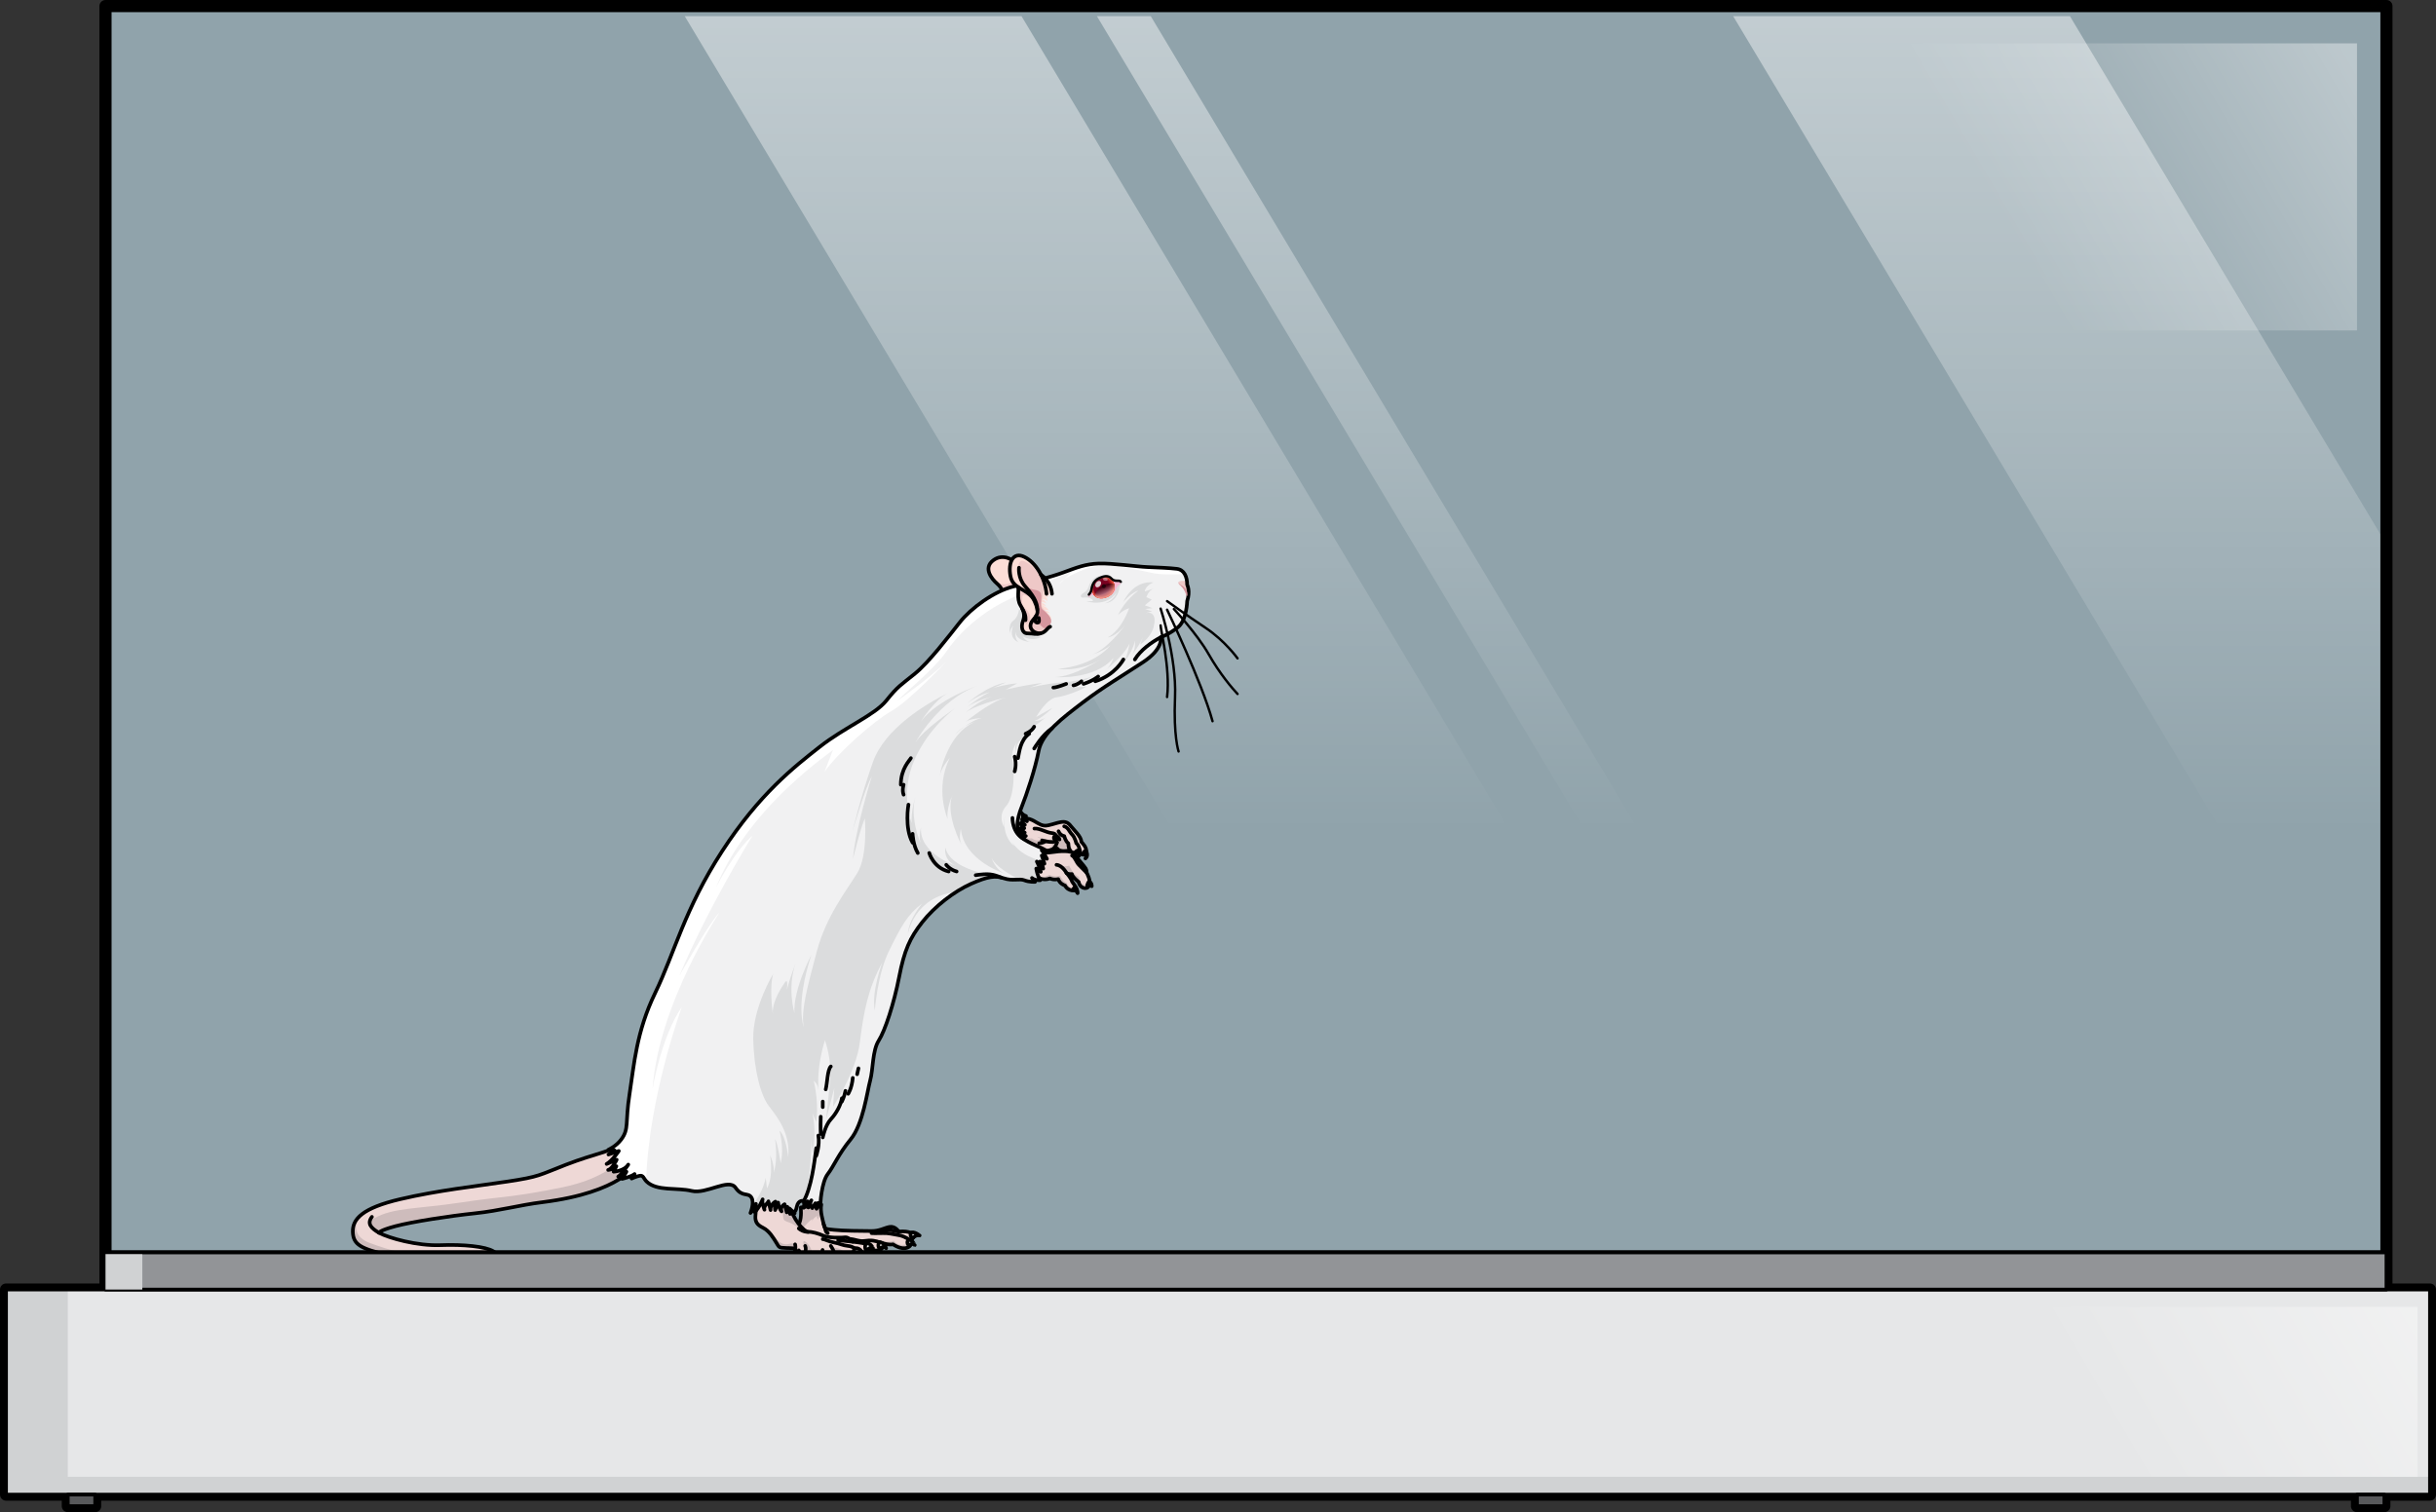 <?xml version="1.0" encoding="utf-8"?>
<!-- Generator: Adobe Illustrator 16.0.0, SVG Export Plug-In . SVG Version: 6.00 Build 0)  -->
<!DOCTYPE svg PUBLIC "-//W3C//DTD SVG 1.1//EN" "http://www.w3.org/Graphics/SVG/1.1/DTD/svg11.dtd">
<svg version="1.1" id="Layer_1" xmlns="http://www.w3.org/2000/svg" xmlns:xlink="http://www.w3.org/1999/xlink" x="0px" y="0px"
	 width="502.5px" height="311.985px" viewBox="0 0 502.5 311.985" enable-background="new 0 0 502.5 311.985" xml:space="preserve">
<rect x="0" y="0" width="502.5" height="311.985" fill="#333333" stroke="none"/>
<g>
	<rect x="21.764" y="1.25" opacity="0.6" fill="#CEEEFB" width="470.512" height="257.116"/>
	<linearGradient id="SVGID_1_" gradientUnits="userSpaceOnUse" x1="316.761" y1="256.129" x2="316.761" y2="-201.212">
		<stop  offset="0.184" style="stop-color:#FFFFFF;stop-opacity:0"/>
		<stop  offset="1" style="stop-color:#FFFFFF"/>
	</linearGradient>
	<path fill="url(#SVGID_1_)" d="M226.27,3.334l152.848,255.094h11.109L237.378,3.334H226.27z M426.986,3.334h-69.47l134.759,224.904
		V112.299L426.986,3.334z M141.247,3.334l152.848,255.094h69.468L210.716,3.334H141.247z"/>
	
		<polygon fill="none" stroke="#000000" stroke-width="2.5" stroke-linecap="round" stroke-linejoin="round" stroke-miterlimit="10" points="
		492.275,266.059 492.275,258.366 492.275,1.25 21.764,1.25 21.764,258.366 21.764,266.059 13.989,266.059 1.25,266.059 
		1.25,304.692 1.25,308.366 13.989,308.366 13.989,310.735 19.632,310.735 19.632,308.366 486.204,308.366 486.204,310.735 
		491.847,310.735 491.847,308.366 501.25,308.366 501.25,304.692 501.25,266.059 	"/>
	<rect x="1.25" y="266.059" fill="#E6E7E8" width="500" height="42.307"/>
	<polygon fill="#D0D2D3" points="13.989,304.692 13.989,266.059 1.25,266.059 1.25,304.692 1.25,308.366 13.989,308.366 
		501.25,308.366 501.25,304.692 	"/>
	<g>
		<g>
			<g>
				<path fill="#EED8D6" d="M210.693,168.674c0,0,1.441,0.069,2.523,0.662c1.081,0.593,1.768,1.223,3.014,0.942
					c1.244-0.279,1.638-0.487,2.588-0.663c0.95-0.174,1.54,0.104,2.064,0.803c0.524,0.699,2.26,2.269,2.161,3.246
					c0,0,1.345,1.327,0.983,2.164c-0.361,0.838-0.949,0.488-1.409,0.069c0,0-1.243,0.56-1.933-0.487c0,0-1.867,0.627-2.588-0.35
					c0,0-0.359,0.14-0.785,0.069c0,0-1.476,0.803-2.916,0.177c-1.442-0.629-4.455-2.445-4.455-2.445L210.693,168.674z"/>
				<path fill="#CEBCBC" d="M220.816,173.838c-0.721-0.313-0.982-1.64-0.982-1.64c-0.393,0.14-1.08-0.071-1.08-0.071
					c-0.066,0.944-0.82,0.699-0.82,0.699c-0.654,1.047-3.965-0.209-3.965-0.209c0.035,0.141,0.984,0.524,0.984,0.524
					c-1.245,0.627-2.064-0.175-2.064-0.175c-0.902,0.113-2.109-0.371-2.836-0.719l-0.091,0.498c0.08,0.098,0.165,0.19,0.253,0.277
					c0.416,0.248,1.252,0.74,2.123,1.224c1.253,0.353,2.459,0.231,2.877,0.046c0.787-0.351,2.26-0.803,1.803,0.175
					c-0.192,0.407-0.703,0.775-1.23,1.069c0.866-0.052,1.525-0.407,1.525-0.407c0.426,0.07,0.785-0.069,0.785-0.069
					c0.721,0.977,2.588,0.35,2.588,0.35c0.311,0.473,0.736,0.616,1.107,0.635C220.872,175.253,220.816,173.838,220.816,173.838z"/>
			</g>
			<path fill="#CEBCBC" d="M223.895,176.07c-0.945-0.677-1.473-2.301-1.473-2.301c-0.031-0.454-0.753-1.291-1.015-1.745
				c-0.263-0.453-1.18-1.082-1.18-1.082l0.589,0.941c0.884,0.525,1.181,2.199,1.181,2.199c0.519,0.406,0.688,1.229,0.735,1.916
				C223.117,176.321,223.566,176.538,223.895,176.07z"/>
			
				<path fill="none" stroke="#000000" stroke-width="0.75" stroke-linecap="round" stroke-linejoin="round" stroke-miterlimit="10" d="
				M210.693,168.674c0,0,1.441,0.069,2.523,0.662c1.081,0.593,1.768,1.223,3.014,0.942c1.244-0.279,1.638-0.487,2.588-0.663
				c0.95-0.174,1.54,0.104,2.064,0.803c0.524,0.699,2.26,2.269,2.161,3.246c0,0,1.345,1.327,0.983,2.164
				c-0.361,0.838-0.949,0.488-1.409,0.069c0,0-1.243,0.56-1.933-0.487c0,0-1.867,0.627-2.588-0.35c0,0-0.359,0.14-0.785,0.069
				c0,0-1.476,0.803-2.916,0.177c-1.442-0.629-4.455-2.445-4.455-2.445L210.693,168.674z"/>
			
				<path fill="none" stroke="#000000" stroke-width="0.75" stroke-linecap="round" stroke-linejoin="round" stroke-miterlimit="10" d="
				M217.313,175.13c0.457-0.452,0.621-1.012,0.752-1.325"/>
			
				<path fill="none" stroke="#000000" stroke-width="0.75" stroke-linecap="round" stroke-linejoin="round" stroke-miterlimit="10" d="
				M214.363,173.979c0,0,0.818-0.058,1.18-0.379"/>
			
				<path fill="none" stroke="#000000" stroke-width="0.75" stroke-linecap="round" stroke-linejoin="round" stroke-miterlimit="10" d="
				M214.953,173.401c0,0,2.109,0.557,2.627,0.199c0.518-0.354,0.645-1.609-0.566-1.717c-1.207-0.104-2.584-1.061-3.633-0.932"/>
			
				<path fill="none" stroke="#000000" stroke-width="0.75" stroke-linecap="round" stroke-linejoin="round" stroke-miterlimit="10" d="
				M218.359,171.5c0,0,0.263,0.826,1.18,1.006c0,0,0.229,1.055,0.819,1.473c0,0,0.032,1.013,0.327,1.432"/>
			
				<path fill="none" stroke="#000000" stroke-width="0.75" stroke-linecap="round" stroke-linejoin="round" stroke-miterlimit="10" d="
				M222.618,175.898c0.294-0.313-0.089-1.604-0.603-1.919c0,0-0.248-1.188-0.871-1.814c-0.622-0.628-0.786-1.467-1.622-1.676"/>
			
				<path fill="#FFFFFF" stroke="#000000" stroke-width="0.75" stroke-linecap="round" stroke-linejoin="round" stroke-miterlimit="10" d="
				M217.58,172.506c0,0-0.416,0.301,0,0.695c0,0,0.584-0.359,0.977,0C218.557,173.202,218.375,172.362,217.58,172.506z"/>
			
				<path fill="#FFFFFF" stroke="#000000" stroke-width="0.75" stroke-linecap="round" stroke-linejoin="round" stroke-miterlimit="10" d="
				M221.799,175.829c0,0,0.459-0.559,0.918-0.35c0,0,0.295,0.525-0.195,1.188C222.521,176.667,222.291,175.689,221.799,175.829z"/>
			
				<path fill="#FFFFFF" stroke="#000000" stroke-width="0.75" stroke-linecap="round" stroke-linejoin="round" stroke-miterlimit="10" d="
				M223.994,175.479c0,0-0.491,0.21-0.523,0.594c0,0,0.918,0.105,0.427,1.048C223.897,177.121,224.648,176.631,223.994,175.479z"/>
			<g>
				<path fill="#DBDCDD" d="M210.202,166.682c0,0,0.295,1.363,1.441,1.678l-0.688,0.035c0,0,0.493,0.313,0.885,1.047
					c0,0-0.588-0.385-0.982-0.488c0,0-0.131,0.801,0.557,1.221c0,0-0.523-0.035-0.851-0.35c0,0-0.032,0.769,0.72,1.049l-0.786,0.033
					l0.524,0.314h-0.655c0,0,0.589,0.279,1.017,0.559l-0.852,0.034c0,0,0.359,0.664,1.08,0.664l-1.245,0.453l-1.703-1.081
					l0.788-5.168H210.202z"/>
				
					<path fill="none" stroke="#000000" stroke-width="0.75" stroke-linecap="round" stroke-linejoin="round" stroke-miterlimit="10" d="
					M210.202,166.682c0,0,0.295,1.363,1.441,1.678l-0.688,0.035c0,0,0.493,0.313,0.885,1.047c0,0-0.588-0.385-0.982-0.488
					c0,0-0.131,0.801,0.557,1.221c0,0-0.523-0.035-0.851-0.35c0,0-0.032,0.769,0.72,1.049l-0.786,0.033l0.524,0.314h-0.655
					c0,0,0.589,0.279,1.017,0.559l-0.852,0.034c0,0,0.359,0.664,1.08,0.664l-1.245,0.453l-1.703-1.081l0.788-5.168H210.202z"/>
			</g>
		</g>
		<g>
			<path fill="#EED8D6" d="M214.396,175.62c0,0,0.818,0.49,2.555,0.209c1.736-0.278,4.029-0.383,4.52,0.281
				c0.492,0.661,2.262,2.65,2.49,3.07c0.23,0.418,0.197,0.872,0.197,0.872s1.016,1.78,0.49,2.722
				c-0.523,0.943-1.998,0.385-2.127-0.803c0,0-1.279-0.977-1.41-1.64c0,0-0.622,0.105-1.113-0.21c0,0,0.885,0.908,1.178,1.815
				c0,0,0.854,1.081,0.854,1.501s-1.671,0.558-2.328-0.732c0,0-1.112-0.35-1.408-1.326c0,0-0.851,0.244-1.735-0.141
				c0,0-1.833,0.838-3.112-0.942C213.445,180.296,212.332,177.887,214.396,175.62z"/>
			<g>
				<path fill="#CEBCBC" d="M222.016,183.487c-1.322,0.127-1.986-1.377-1.986-1.377c-0.752-0.207-1.342-1.43-1.342-1.43
					c-1.016,0.384-2.229-0.174-2.229-0.174s-0.786,0.385-1.277,0.488c-0.492,0.104-0.949-0.873-0.949-0.873l0.393,0.244
					l-0.033-1.221l0.361,0.35l-0.411-3.808c-0.097-0.039-0.146-0.067-0.146-0.067c-2.064,2.268-0.951,4.677-0.951,4.677
					c1.279,1.78,3.112,0.942,3.112,0.942c0.885,0.385,1.735,0.141,1.735,0.141c0.296,0.977,1.408,1.326,1.408,1.326
					C220.332,183.944,221.892,183.865,222.016,183.487z"/>
				<path fill="#CEBCBC" d="M224.648,182.774c0.176-0.314,0.178-0.725,0.104-1.129c-0.17,0.365-0.486,0.83-1.02,0.85
					c-0.885,0.035-1.18-1.604-1.18-1.604c-1.278-0.49-1.998-2.304-1.998-2.304c-0.654,0.313-2.195,0.034-2.195,0.034
					c0.655,0.175,0.982,0.803,1.342,1.221c0.092,0.105,0.209,0.217,0.336,0.322c-0.025-0.027-0.039-0.043-0.039-0.043
					c0.491,0.315,1.113,0.21,1.113,0.21c0.131,0.663,1.41,1.64,1.41,1.64C222.65,183.159,224.125,183.717,224.648,182.774z"/>
			</g>
			
				<path fill="none" stroke="#000000" stroke-width="0.75" stroke-linecap="round" stroke-linejoin="round" stroke-miterlimit="10" d="
				M214.396,175.62c0,0,0.818,0.49,2.555,0.209c1.736-0.278,4.029-0.383,4.52,0.281c0.492,0.661,2.262,2.65,2.49,3.07
				c0.23,0.418,0.197,0.872,0.197,0.872s1.016,1.78,0.49,2.722c-0.523,0.943-1.998,0.385-2.127-0.803c0,0-1.279-0.977-1.41-1.64
				c0,0-0.622,0.105-1.113-0.21c0,0,0.885,0.908,1.178,1.815c0,0,0.854,1.081,0.854,1.501s-1.671,0.558-2.328-0.732
				c0,0-1.112-0.35-1.408-1.326c0,0-0.851,0.244-1.735-0.141c0,0-1.833,0.838-3.112-0.942
				C213.445,180.296,212.332,177.887,214.396,175.62z"/>
			
				<path fill="none" stroke="#000000" stroke-width="0.75" stroke-linecap="round" stroke-linejoin="round" stroke-miterlimit="10" d="
				M219.998,180.122c0,0-0.852-1.603-2.064-1.691"/>
			
				<path fill="none" stroke="#000000" stroke-width="0.75" stroke-linecap="round" stroke-linejoin="round" stroke-miterlimit="10" d="
				M224.158,180.052c0,0-1.082-1.114-1.605-1.622c-0.523-0.506-0.818-1.659-1.408-1.902"/>
			
				<path fill="#FFFFFF" stroke="#000000" stroke-width="0.75" stroke-linecap="round" stroke-linejoin="round" stroke-miterlimit="10" d="
				M221.34,183.473c0,0,0.295-0.523,0.623-0.314c0,0,0.36,0.523,0.328,1.117C222.291,184.276,221.864,183.438,221.34,183.473z"/>
			
				<path fill="#FFFFFF" stroke="#000000" stroke-width="0.75" stroke-linecap="round" stroke-linejoin="round" stroke-miterlimit="10" d="
				M224.648,181.868c0,0-0.425,0.453-0.359,0.977c0,0,0.786-0.453,0.918,0C225.207,182.844,225.271,182.11,224.648,181.868z"/>
		</g>
		<g>
			<path fill="#FCDDD6" d="M209.039,115.732c0,0-2.089-1.704-4.176-0.111c-2.088,1.594-0.285,3.837,0.773,4.748
				c1.057,0.912,1.264,1.735,1.623,2.972c0.36,1.236,3.609,0.106,3.739-0.826C211.127,121.582,211.562,117.49,209.039,115.732z"/>
			<path fill="#EEC8C7" d="M210.999,122.514c0.114-0.833,0.466-4.183-1.257-6.143c0.744,2.428-0.371,3.454-1.554,3.997
				c-1.187,0.544-2.397-0.077-3.099-0.533v0.001c0.189,0.205,0.377,0.386,0.547,0.532c1.057,0.912,1.264,1.735,1.623,2.972
				C207.62,124.576,210.869,123.446,210.999,122.514z"/>
			
				<path fill="none" stroke="#000000" stroke-width="0.75" stroke-linecap="round" stroke-linejoin="round" stroke-miterlimit="10" d="
				M209.039,115.732c0,0-2.089-1.704-4.176-0.111c-2.088,1.594-0.285,3.837,0.773,4.748c1.057,0.912,1.264,1.735,1.623,2.972
				c0.36,1.236,3.609,0.106,3.739-0.826C211.127,121.582,211.562,117.49,209.039,115.732z"/>
		</g>
		<g>
			<path fill="#EED8D6" d="M165.188,249.11c0,0,0.203,1.982-0.252,3.109c-0.453,1.126-1.598,2.682-0.85,3.218
				c0.748,0.538,2.249,1.395,3.462,2.093c1.214,0.696,3.981,1.019,5.72,0.696c1.736-0.321,3.244,0.304,4.354,0.125
				c1.107-0.179,1.157-0.5,2.164-0.394c1.007,0.107,2.114,0.107,2.266-0.643c0.149-0.751-0.504-0.965-0.504-0.965
				s1.762,0.589,2.668,0.375c0,0,1.611,1.18,2.92,0.696c1.309-0.482,0.604-1.556,0.604-1.556s0.654-0.269,0.756-0.751
				c0.1-0.482-0.756-1.233-3.121-1.019c0,0-0.705-1.18-1.863-0.966c-1.156,0.215-2.013,0.858-3.725,0.858
				c-1.711,0-6.241-0.056-7.7-0.242c-1.46-0.186-1.915-0.024-2.115-0.938c-0.2-0.912-0.856-2.896-0.554-4.29L165.188,249.11z"/>
			<g>
				<path fill="#CEBCBC" d="M177.621,258.351c1.107-0.179,1.157-0.5,2.164-0.394c1.007,0.107,2.114,0.107,2.266-0.643
					c0.149-0.751-0.504-0.965-0.504-0.965s1.762,0.589,2.668,0.375c0,0,1.611,1.18,2.92,0.696c1.309-0.482,0.604-1.556,0.604-1.556
					s0.654-0.269,0.756-0.751c0.035-0.173-0.055-0.381-0.291-0.567c-0.369,0.525-1.977,0.389-2.833,0.273
					c2.172,0.41,2.15,1.484,2.15,1.484c-1.691,1.418-3.175-0.322-3.175-0.322c-0.436,0.172-1.428,0.334-2.141,0
					c-0.714-0.336-2.012,0-2.012,0c1.291,0.025,1.799,0.956,1.799,0.956c-0.409,1.129-2.285,0.308-3.04,0.266
					c-0.753-0.042-1.824,0.423-2.618,0.358c-0.791-0.064-2.021-0.273-2.855-0.189c-0.832,0.084-1.982,0.381-2.723,0
					s-1.918-0.253-2.79-0.353c-0.874-0.103-1.984-1.128-2.579-1.634c-0.594-0.508-0.119-1.521,0.557-2.361
					c0.672-0.842,1.604-1.527,1.604-1.527v0.466c0.14-0.676,1.094-1.14,1.094-1.14c-0.331,0.407,0.196,0.801,0.196,0.801
					c-0.11-0.451,0.238-1.008,0.564-1.409c-0.078-0.591-0.098-1.185,0.014-1.697l-4.229,0.591c0,0,0.203,1.982-0.252,3.109
					c-0.453,1.126-1.598,2.682-0.85,3.218c0.748,0.538,2.249,1.395,3.462,2.093c1.214,0.696,3.981,1.019,5.72,0.696
					C175.004,257.905,176.512,258.53,177.621,258.351z"/>
				<path fill="#CEBCBC" d="M185.37,254.821c-0.169-0.032-0.349-0.061-0.545-0.085C184.825,254.736,185.045,254.778,185.37,254.821z
					"/>
			</g>
			
				<path fill="none" stroke="#000000" stroke-width="0.75" stroke-linecap="round" stroke-linejoin="round" stroke-miterlimit="10" d="
				M165.188,249.11c0,0,0.203,1.982-0.252,3.109c-0.453,1.126-1.598,2.682-0.85,3.218c0.748,0.538,2.249,1.395,3.462,2.093
				c1.214,0.696,3.981,1.019,5.72,0.696c1.736-0.321,3.244,0.304,4.354,0.125c1.107-0.179,1.157-0.5,2.164-0.394
				c1.007,0.107,2.114,0.107,2.266-0.643c0.149-0.751-0.504-0.965-0.504-0.965s1.762,0.589,2.668,0.375c0,0,1.611,1.18,2.92,0.696
				c1.309-0.482,0.604-1.556,0.604-1.556s0.654-0.269,0.756-0.751c0.1-0.482-0.756-1.233-3.121-1.019c0,0-0.705-1.18-1.863-0.966
				c-1.156,0.215-2.013,0.858-3.725,0.858c-1.711,0-6.241-0.056-7.7-0.242c-1.46-0.186-1.915-0.024-2.115-0.938
				c-0.2-0.912-0.856-2.896-0.554-4.29L165.188,249.11z"/>
			
				<path fill="none" stroke="#000000" stroke-width="0.75" stroke-linecap="round" stroke-linejoin="round" stroke-miterlimit="10" d="
				M169.9,252.516c0.473,1.365,0.333,1.634,0.855,1.902"/>
			
				<path fill="none" stroke="#000000" stroke-width="0.75" stroke-linecap="round" stroke-linejoin="round" stroke-miterlimit="10" d="
				M174.398,255.706c1.461-0.375,2.568,0.537,3.927,0.321c1.36-0.214,2.267-0.052,3.222,0.323"/>
			
				<path fill="none" stroke="#000000" stroke-width="0.75" stroke-linecap="round" stroke-linejoin="round" stroke-miterlimit="10" d="
				M179.785,254.418c0,0,1.158,0.054,2.315,0s2.014,0.214,3.064,0.375c1.052,0.161,1.517,0.429,2.573,1.072"/>
			
				<path fill="none" stroke="#000000" stroke-width="0.75" stroke-linecap="round" stroke-linejoin="round" stroke-miterlimit="10" d="
				M185.373,254.096c-0.755,0-2.064-0.751-3.826,0"/>
			
				<path fill="#FFFFFF" stroke="#000000" stroke-width="0.75" stroke-linecap="round" stroke-linejoin="round" stroke-miterlimit="10" d="
				M181.346,256.295c0,0-0.504,0.913,0.251,1.447c0,0,0.303-0.911,1.21-0.213C182.807,257.53,182.502,256.295,181.346,256.295z"/>
			
				<path fill="#FFFFFF" stroke="#000000" stroke-width="0.75" stroke-linecap="round" stroke-linejoin="round" stroke-miterlimit="10" d="
				M187.438,255.866c0,0-0.605,0.322,0,1.073c0,0,0.604-0.591,1.259-0.054C188.696,256.885,188.191,255.652,187.438,255.866z"/>
			
				<path fill="#FFFFFF" stroke="#000000" stroke-width="0.75" stroke-linecap="round" stroke-linejoin="round" stroke-miterlimit="10" d="
				M187.889,254.365c0,0-0.251,0.376,0.252,1.232c0,0,0.655-0.91,1.561-0.696C189.701,254.901,188.494,253.936,187.889,254.365z"/>
		</g>
		<g>
			<path fill="#EED8D6" d="M156.229,247.026c0,0-0.354,2.842-0.403,3.913c-0.05,1.075,0.251,1.718,1.56,2.361
				c1.311,0.644,2.165,2.146,2.77,3.111c0.604,0.964,0.453,1.019,1.962,1.073c1.512,0.053,1.763-0.055,1.915,0.481
				c0.149,0.536-0.605,1.878,0.352,2.091c0.956,0.215,1.561,0,1.711-1.34c0,0,1.258,0,1.963,0.269s1.662,0.106,1.662,0.106
				s0.502,1.61,1.51,1.502c1.005-0.107,0.856-1.93,0.856-1.93s1.056-0.107,1.761,0.481c0.705,0.591,1.662,1.073,2.416,0.591
				c0.756-0.482,0.554-1.342,0.554-1.342s1.21,1.074,2.014,0.751c0.806-0.321,0.401-2.306-0.251-2.521
				c-0.655-0.214-2.668-0.43-2.668-0.43s-0.956-1.018-1.561-0.912c-0.604,0.107-3.424,0.162-4.48-0.32
				c-1.057-0.483-2.417-0.859-3.171-0.805c-0.755,0.053-3.373-2.788-3.774-5.631C162.924,248.528,161.463,245.577,156.229,247.026z"
				/>
			<path fill="#CEBCBC" d="M167.026,254.16c-0.118-0.008-0.229-0.009-0.328-0.001c-0.755,0.053-3.373-2.788-3.774-5.631
				c0,0-0.412-0.832-1.578-1.395c0.061,1.475,0.152,3.513,0.209,3.994c0.091,0.775,0.396,0.785,1.373,1.143
				c0.975,0.355,2.199,1.444,2.994,1.789C166.151,254.157,166.554,254.176,167.026,254.16z"/>
			<path fill="#CEBCBC" d="M163.689,256.557c-0.67-0.193-1.646,0.707-2.896-0.361s-1.555-2.529-2.957-2.886
				c-0.982-0.251-1.605-1.279-1.975-2.896c-0.016,0.2-0.029,0.38-0.036,0.525c-0.05,1.075,0.251,1.718,1.56,2.361
				c1.311,0.644,2.165,2.146,2.77,3.111c0.604,0.964,0.453,1.019,1.962,1.073c1.512,0.053,1.763-0.055,1.915,0.481
				c0.01,0.04,0.016,0.085,0.018,0.134l0,0C164.049,258.1,164.359,256.75,163.689,256.557z"/>
			<g>
				<path fill="#CEBCBC" d="M174.961,257.057c-0.09-0.016-0.184-0.025-0.283-0.029C174.678,257.028,174.788,257.038,174.961,257.057
					z"/>
				<path fill="#CEBCBC" d="M178.458,258.307c-0.201-0.04-0.806-0.743-1.476-0.938c-0.499-0.145-1.522-0.264-2.021-0.313
					c1.124,0.166,1.623,1.029,1.623,1.029s-0.119,0.836-0.791,1.221s-1.251-0.541-1.922-1.221c-0.671-0.683-2.293-0.717-2.293-0.717
					c0.357,0.973-0.38,2.116-0.198,2.367c0.181,0.251,0.479,0.386-0.313,0.375c-0.794-0.012-1.389-1.931-1.389-1.931
					c-0.259,0.161-0.228,0.358-0.778,0.327c-0.547-0.029-1.342-0.131-1.492-0.542c-0.152-0.411-0.396-1.019-1.006-1.571
					s-0.822-0.486-0.598,0.66c0.225,1.145-0.195,1.42-0.438,2.236s-1.46,0.278-1.456-0.197c-0.059,0.443-0.02,0.854,0.473,0.963
					c0.956,0.215,1.561,0,1.711-1.34c0,0,1.258,0,1.963,0.269s1.662,0.106,1.662,0.106s0.502,1.61,1.51,1.502
					c1.005-0.107,0.856-1.93,0.856-1.93s1.056-0.107,1.761,0.481c0.705,0.591,1.662,1.073,2.416,0.591
					c0.756-0.482,0.554-1.342,0.554-1.342s1.21,1.074,2.014,0.751c0.607-0.241,0.527-1.43,0.172-2.091
					C179,257.059,178.657,258.344,178.458,258.307z"/>
			</g>
			
				<path fill="none" stroke="#000000" stroke-width="0.75" stroke-linecap="round" stroke-linejoin="round" stroke-miterlimit="10" d="
				M156.229,247.026c0,0-0.354,2.842-0.403,3.913c-0.05,1.075,0.251,1.718,1.56,2.361c1.311,0.644,2.165,2.146,2.77,3.111
				c0.604,0.964,0.453,1.019,1.962,1.073c1.512,0.053,1.763-0.055,1.915,0.481c0.149,0.536-0.605,1.878,0.352,2.091
				c0.956,0.215,1.561,0,1.711-1.34c0,0,1.258,0,1.963,0.269s1.662,0.106,1.662,0.106s0.502,1.61,1.51,1.502
				c1.005-0.107,0.856-1.93,0.856-1.93s1.056-0.107,1.761,0.481c0.705,0.591,1.662,1.073,2.416,0.591
				c0.756-0.482,0.554-1.342,0.554-1.342s1.21,1.074,2.014,0.751c0.806-0.321,0.401-2.306-0.251-2.521
				c-0.655-0.214-2.668-0.43-2.668-0.43s-0.956-1.018-1.561-0.912c-0.604,0.107-3.424,0.162-4.48-0.32
				c-1.057-0.483-2.417-0.859-3.171-0.805c-0.755,0.053-3.373-2.788-3.774-5.631C162.924,248.528,161.463,245.577,156.229,247.026z"
				/>
			
				<path fill="none" stroke="#000000" stroke-width="0.75" stroke-linecap="round" stroke-linejoin="round" stroke-miterlimit="10" d="
				M164.01,258.508c0.171-1.4,0-1.775,0-1.775"/>
			
				<path fill="none" stroke="#000000" stroke-width="0.75" stroke-linecap="round" stroke-linejoin="round" stroke-miterlimit="10" d="
				M166.094,258.717c0.101-0.965,0.202-1.127,0-1.662"/>
			
				<path fill="none" stroke="#000000" stroke-width="0.75" stroke-linecap="round" stroke-linejoin="round" stroke-miterlimit="10" d="
				M169.719,259.092c-0.15-0.644-0.037-1.206-0.037-1.206"/>
			
				<path fill="none" stroke="#000000" stroke-width="0.75" stroke-linecap="round" stroke-linejoin="round" stroke-miterlimit="10" d="
				M172.085,258.665c-0.052-0.537-0.353-1.074-0.705-1.609"/>
			
				<path fill="none" stroke="#000000" stroke-width="0.75" stroke-linecap="round" stroke-linejoin="round" stroke-miterlimit="10" d="
				M176.815,258.395c-0.15-0.697-0.806-1.232-1.913-1.34c-1.105-0.107-1.611-0.482-2.817-0.697c-1.21-0.216-1.913-0.697-2.366-0.697
				"/>
			
				<path fill="none" stroke="#000000" stroke-width="0.75" stroke-linecap="round" stroke-linejoin="round" stroke-miterlimit="10" d="
				M175.91,256.196c-1.311-0.105-2.265-0.268-3.021-0.32"/>
			
				<path fill="#FFFFFF" stroke="#000000" stroke-width="0.75" stroke-linecap="round" stroke-linejoin="round" stroke-miterlimit="10" d="
				M171.38,258.491c0,0-0.704,0.441,0,1.246c0,0,0.353-0.537,0.956,0.375C172.336,260.112,172.186,258.262,171.38,258.491z"/>
			
				<path fill="#FFFFFF" stroke="#000000" stroke-width="0.75" stroke-linecap="round" stroke-linejoin="round" stroke-miterlimit="10" d="
				M176.362,257.538c0,0-0.604,0.59,0,1.555c0,0,0.554-1.232,1.712-0.053C178.074,259.04,177.722,257.323,176.362,257.538z"/>
			
				<path fill="#FFFFFF" stroke="#000000" stroke-width="0.75" stroke-linecap="round" stroke-linejoin="round" stroke-miterlimit="10" d="
				M178.578,256.625c0,0-0.353,0.75,0.15,1.556c0,0,0.604-1.126,1.359-0.644C180.088,257.538,179.584,256.25,178.578,256.625z"/>
			
				<path fill="#FFFFFF" stroke="#000000" stroke-width="0.75" stroke-linecap="round" stroke-linejoin="round" stroke-miterlimit="10" d="
				M164.784,257.966c0,0-0.604,0.591-0.501,1.341c0,0,0.25-0.697,0.353-0.107C164.636,259.2,165.339,259.146,164.784,257.966z"/>
			
				<path fill="none" stroke="#000000" stroke-width="0.75" stroke-linecap="round" stroke-linejoin="round" stroke-miterlimit="10" d="
				M166.698,254.159c-0.931,0.023-1.678-0.475-1.928-0.708"/>
		</g>
		<g>
			<g>
				<path fill="#EED8D6" d="M111.905,248.034c-4.881,0.605-8.743,1.75-13.963,2.297c-5.222,0.547-12.924,1.732-16.347,2.645
					c-3.424,0.912-3.424,1.367-3.424,1.367c2.053,1.095,7.874,2.736,12.667,2.554c4.792-0.183,9.329,0.274,10.955,1.278
					c1.626,1.002-0.515,1.822-2.483,1.73c-1.969-0.091-13.265,0.457-19.086-0.91c-5.818-1.369-7.358-2.188-7.443-4.834
					c-0.087-2.645,1.967-4.924,9.756-6.748c7.787-1.824,15.49-2.645,22.166-3.648s6.378-1.28,12.08-3.48
					c6.05-2.334,9.168-2.615,11.557-4.357l2.955,4.152C131.295,240.079,128.319,245.998,111.905,248.034z"/>
				<path fill="#CEBCBC" d="M116,244.967c-10.342,2.125-12.211,1.801-20.979,3.136c-8.768,1.337-13.855,1-17.809,3.239
					c-1.451,0.822-0.752,1.998,0.959,3c0,0,0-0.455,3.424-1.367c3.423-0.912,11.125-2.098,16.347-2.645
					c5.22-0.547,9.082-1.691,13.963-2.297c16.414-2.036,19.39-7.955,19.39-7.955l-1.516-2.129
					C127.832,239.721,124.438,243.232,116,244.967z"/>
				<path fill="#CEBCBC" d="M99.311,259.905c1.969,0.092,4.109-0.729,2.483-1.73c0.733,1.012-0.472,0.775-3.097,0.887
					c-2.625,0.113-3.201,0.169-9.029,0c-5.827-0.168-9.082-1.007-13.413-2.629c-3.011-1.125-3.19-3.281-2.442-5.128
					c-0.786,0.896-1.064,1.85-1.031,2.856c0.085,2.646,1.625,3.465,7.443,4.834C86.046,260.362,97.342,259.814,99.311,259.905z"/>
			</g>
			
				<path fill="none" stroke="#000000" stroke-width="0.75" stroke-linecap="round" stroke-linejoin="round" stroke-miterlimit="10" d="
				M111.905,248.034c-4.881,0.605-8.743,1.75-13.963,2.297c-5.222,0.547-12.924,1.732-16.347,2.645
				c-3.424,0.912-3.424,1.367-3.424,1.367c2.053,1.095,7.874,2.736,12.667,2.554c4.792-0.183,9.329,0.274,10.955,1.278
				c1.626,1.002-0.515,1.822-2.483,1.73c-1.969-0.091-13.265,0.457-19.086-0.91c-5.818-1.369-7.358-2.188-7.443-4.834
				c-0.087-2.645,1.967-4.924,9.756-6.748c7.787-1.824,15.49-2.645,22.166-3.648s6.378-1.28,12.08-3.48
				c6.05-2.334,9.168-2.615,11.557-4.357l2.955,4.152C131.295,240.079,128.319,245.998,111.905,248.034z"/>
			
				<path fill="none" stroke="#000000" stroke-width="0.75" stroke-linecap="round" stroke-linejoin="round" stroke-miterlimit="10" d="
				M78.172,254.342c-1.711-1.002-2.482-1.914-1.455-3.281"/>
		</g>
		<path fill="#F1F1F2" d="M133.369,243.762c2.104,2.059,6.285,1.205,9.303,1.942c3.017,0.737,7.668-2.679,9.051-0.67
			c1.385,2.009,2.576,0.938,3.269,2.009c0.692,1.072-0.188,3.215-0.188,3.215c0.564-0.535,1.133-1.875,1.133-1.875l-0.252,1.676
			c0.879-0.737,1.633-2.613,1.633-2.613c-0.25,0.535,0.377,2.145,0.377,2.145c-0.25-0.805,0.881-1.541,0.817-1.742
			c-0.062-0.201,0.44,1.809,0.44,1.809c-0.126-1.139,1.006-1.742,1.006-1.742c-0.252,0.67-0.063,1.742-0.063,1.742l0.627-1.541
			c0.127,1.206,0.692,1.809,0.692,1.809c-0.376-0.938,0.63-1.473,0.63-1.473l0.439,1.674l0.124-1.14l0.566,1.472l-0.126-1.136
			l1.068,1.005c-0.377-0.537,0.129,0.18,0.443-1.361c0.314-1.539,1.443-1.184,1.443-1.184s0.188,1.339,0,1.406
			c-0.189,0.067,0.752-1.34,0.752-1.34l0.191,1.272c-0.191-0.469,0.627-1.473,0.627-1.473c-0.564,0.937,0.188,1.607,0.188,1.607
			l0.629-1.005l0.252,1.138l0.315-1.205l0.502,1.005c-0.127-0.871,0.251-5.359,1.496-6.967c1.246-1.605,2.148-4.018,4.727-7.166
			c2.576-3.146,3.395-9.844,4.021-12.121c0.629-2.275,0.439-6.162,1.761-8.237c1.319-2.075,3.142-7.636,4.212-13.126
			c1.066-5.491,2.198-8.036,4.777-11.317c2.575-3.282,6.599-6.362,10.055-7.904c3.457-1.54,5.029-1.739,6.789-1.137
			c1.76,0.602,3.205,0,4.21,0.401c1.007,0.401,2.202,0.334,2.202,0.334l-0.629-0.803c0.564,0.535,1.697,0.469,1.697,0.469
			c-0.566-0.805-0.818-2.411-0.818-2.411l0.943,0.671c-0.314-1.141-0.818-2.119-0.818-2.119l1.321,1.448
			c-0.251-1.139-0.692-1.448-0.692-1.448l0.943,0.443c-0.439-1.406-0.566-1.674-0.566-1.674l1.07,0.67
			c-0.755-1.54-1.07-1.741-1.07-1.741l1.258,0.268c-1.445-1.072-3.693-1.548-5.233-2.825s-1.199-3.83-0.171-6.383
			c1.026-2.553,2.824-7.934,3.509-11.581s4.964-6.839,9.157-10.031s8.13-5.471,12.41-8.297c4.277-2.828,3.594-5.108,3.594-5.108
			s1.797-0.638,3.595-2.097c1.796-1.459,1.883-5.379,1.883-5.379c0.685-2.099,0-3.375,0-3.375c0-1.64-0.6-3.101-2.139-3.282
			c-1.542-0.183-3.853-0.274-6.077-0.365c-2.225-0.091-7.273-0.82-10.013-0.729c-2.738,0.091-4.538,0.821-7.275,1.823
			c-2.737,1.004-6.333,1.915-10.355,2.918s-8.729,4.469-11.04,7.386c-2.312,2.918-6.334,8.208-9.244,10.578
			c-2.908,2.371-3.508,2.553-5.905,5.563c-2.396,3.007-8.558,5.471-13.778,9.574c-5.221,4.104-12.408,9.665-20.111,21.521
			c-7.703,11.854-9.843,21.065-13.779,29.182c-3.938,8.115-4.365,14.863-5.307,20.881c-0.94,6.019-0.062,7.172-1.711,9.393
			c-1.072,1.443-2.643,2.113-2.643,2.113l1.256,0.133l-1.256,0.871l2.137-0.736c0,0-1.32,2.01-2.516,2.679l2.074-0.872
			c0,0-0.879,1.865-1.759,2.105c0,0,0.88-0.027,1.697-0.764l-0.566,1.127c0,0,2.2-0.123,3.017-1.463c0,0-1.383,2.076-2.074,2.479
			c0,0,1.383-0.288,1.698-1.016l-0.882,1.484c0,0,1.99-0.483,2.555-1.006l-0.605,0.938c0,0,0.932-0.446,1.684-0.58
			C132.728,242.444,132.771,243.177,133.369,243.762z"/>
		<g>
			<path fill="#DBDCDD" d="M168.854,224.875c0.018,0.199,0.032,0.303,0.032,0.303C168.879,225.073,168.866,224.973,168.854,224.875z
				"/>
			<path fill="#DBDCDD" d="M207.736,181.043c0,0-11.449-0.822-12.735-6.168c0,0-0.515,2.469,2.058,3.701c0,0-7.46-2.467-7.075-7.811
				c0,0-0.488,1.495-0.124,3.107c-0.85-2.135-1.982-5.965-1.033-9.551c0,0-0.971,3.256-0.771,5.482c0,0-2.445-6.031,0.513-12.884
				c2.96-6.854,8.491-10.829,8.491-10.829s-6.561,4.386-8.232,7.128c0,0,4.631-8.772,12.992-11.788c0,0-8.361,2.741-11.835,7.401
				c0,0,2.703-4.386,5.659-5.894c-4.758,2.331-13.119,7.402-15.564,14.255c-2.443,6.854-4.244,14.392-4.244,14.392
				s2.572-8.908,3.986-11.377c0,0-3.473,11.24-3.858,16.998c0,0,1.544-6.441,2.444-8.361c0,0,0.645,7.675-1.543,11.238
				s-6.432,8.908-8.361,16.174c-1.93,7.263-3.345,12.335-2.702,15.625c0,0-1.801-4.521,1.544-14.803c0,0-3.73,6.99-3.473,11.926
				c0,0-1.544-5.211,0.257-10.281c0,0-1.048,2.66-1.808,5.428c0.15-1.379,0.104-2.295-0.508-1.316
				c-0.239,0.384-2.584,3.605-2.4,6.368c-0.201-1.591-0.639-5.866,0.084-8.286c0,0-4.244,6.99-4.116,13.432
				c0.128,6.443,1.546,11.65,3.216,13.844c1.672,2.193,4.503,5.619,3.988,10.553c0,0-0.387-4.248-1.801-5.48
				c0,0,1.029,3.426,0.258,6.715c0,0-0.645-4.249-1.159-4.935c0,0,0.643,3.975-0.257,6.854c0,0,0.13-1.644-0.772-3.563
				c0,0,0.772,4.386-0.641,6.852l-0.259-2.192c0,0-0.444,2.826-2.722,5.566c-0.095,0.879-0.429,1.695-0.429,1.695
				c0.564-0.535,1.133-1.875,1.133-1.875l-0.252,1.676c0.879-0.737,1.633-2.613,1.633-2.613c-0.25,0.535,0.377,2.145,0.377,2.145
				c-0.246-0.789,0.836-1.514,0.817-1.729c0.046,0.214,0.44,1.795,0.44,1.795c-0.126-1.139,1.006-1.742,1.006-1.742
				c-0.252,0.67-0.063,1.742-0.063,1.742l0.627-1.541c0.127,1.206,0.692,1.809,0.692,1.809c-0.376-0.938,0.63-1.473,0.63-1.473
				l0.439,1.674l0.124-1.14l0.566,1.472l-0.126-1.136l1.068,1.005c-0.377-0.537,0.129,0.18,0.443-1.361
				c0.314-1.539,1.443-1.184,1.443-1.184s0.061,0.44,0.078,0.83c0.978-3.637,1.633-11.264,1.463-13.701l0.256,3.152
				c0,0,0.902-4.387,0-8.36l0.773,1.78c0,0,0.643-3.563-0.514-8.497c0,0,0.787,0.48,0.995,1.89
				c-0.104-1.088-0.313-5.031,1.319-10.25c0,0,1.543,4.111,1.029,8.771c-0.514,4.661-0.771,7.539-0.771,7.539l1.671-6.442
				l-0.257,3.839c0,0,4.76-7.128,5.532-13.296c0.771-6.167,1.673-11.104,4.631-16.447c0,0-2.315,6.031-1.543,9.869
				c0,0,0.515-7.402,2.956-12.336c2.446-4.935,3.731-7.401,6.818-9.73c0,0-2.829,3.288-2.959,6.303c0,0,1.244-7.697,9.967-8.67
				c1.035-0.662,2.071-1.232,3.061-1.675c3.457-1.54,5.029-1.739,6.789-1.137c0.254,0.086,0.5,0.146,0.742,0.189L207.736,181.043z"
				/>
		</g>
		<g>
			<path fill="#DBDCDD" d="M196.99,151.545c0,0,0.857-0.833,2.045-1.683C198.349,150.264,197.604,150.814,196.99,151.545z"/>
			<path fill="#DBDCDD" d="M208.654,173.6l-0.225-0.398C208.43,173.202,208.5,173.354,208.654,173.6z"/>
			<path fill="#DBDCDD" d="M225.436,139.503c0.727-0.294,1.334-0.637,1.783-1.031C227.219,138.472,226.47,138.933,225.436,139.503z"
				/>
			<path fill="#DBDCDD" d="M199.473,145.891c-0.244,0.172-0.479,0.354-0.693,0.548C198.779,146.439,199.049,146.22,199.473,145.891z
				"/>
			<path fill="#DBDCDD" d="M219.102,140.787c-3.451,0.274-6.71,1.089-6.71,1.089l2.62-0.952c-3.067,0.272-7.541,1.361-7.541,1.361
				l2.365-1.293c-2.174,0.136-4.984,0.954-4.984,0.954l2.684-1.159c-4.09,0.75-7.99,4.292-7.99,4.292
				c2.43-1.84,4.604-2.248,4.604-2.248c-1.471,0.635-3.594,2.216-4.676,3.06c2.146-1.516,5.186-2.175,5.186-2.175
				c-2.684,0.749-5.496,3.336-5.496,3.336c1.631-1.358,6.389-2.672,8.251-3.148c-3.45,1.058-8.251,5.054-8.251,5.054
				c0.959-0.749,3.388-0.815,3.388-0.815c-1.19,0.222-2.477,0.977-3.515,1.72c1.1-0.642,2.045-0.905,2.045-0.905
				c-5.944,2.521-7.285,11.305-7.285,11.305c0.318-1.906,2.109-3.88,2.109-3.88c-3.133,6.4-0.449,12.529-0.449,12.529
				c-0.191-1.889,0.623-4.006,1.042-4.949c-1.628,3.947,1.834,10.328,1.834,10.328c-0.638-1.293-0.126-3.268-0.126-3.268
				c0.639,6.605,9.138,9.261,9.138,9.261c-1.979-0.749-2.812-3.269-2.812-3.269c0.924,1.799,3.769,3.463,5.754,4.449
				c0.378,0,0.723,0.028,1.022,0.15c1.007,0.401,2.202,0.334,2.202,0.334l-0.629-0.803c0.564,0.535,1.697,0.469,1.697,0.469
				c-0.566-0.805-0.818-2.411-0.818-2.411l0.943,0.671c-0.314-1.141-0.818-2.119-0.818-2.119l1.321,1.448
				c-0.251-1.139-0.692-1.448-0.692-1.448l0.271,0.129c-0.473-0.305-1.046-0.604-1.756-0.869c-2.604-0.977-3.896-2.651-4.375-3.414
				l0.543,0.963c-2.686-2.247-1.918-6.061-1.918-6.061c-0.256,1.09-0.129,2.179-0.129,2.179s-1.469-2.315,0.385-4.356
				c1.854-2.044,1.725-7.764,1.278-9.535c-0.448-1.77,1.085-3.949,1.085-3.949c-0.83,1.226-0.255,2.452-0.255,2.452
				c-0.318-1.907,1.087-2.792,1.087-2.792c1.533-1.021,1.725-2.248,1.725-2.248c1.47-0.612,3.132-2.18,3.132-2.18
				c-0.957,0.682-2.173,0.682-2.173,0.682c1.47-0.546,3.707-2.725,3.707-2.725l-3.386,1.907c0,0,2.171-3.881,4.28-4.084
				c2.109-0.206,7.094-2.385,5.752-2.181c-0.066,0.01-0.135,0.02-0.202,0.028c-1.33,0.156-3.122-0.028-3.122-0.028
				c1.264-0.204,3.447-1.313,4.992-2.169C223.777,140.177,221.502,140.599,219.102,140.787z M196.678,163.576
				c0.035-0.07,0.057-0.112,0.057-0.112C196.713,163.499,196.698,163.538,196.678,163.576z"/>
		</g>
		<path fill="#DBDCDD" d="M237.898,120.171c0,0-3.869-0.758-6.24,4.124c0,0,1.58-2.02,3.16-2.442c0,0-2.764,1.937-4.188,5.05
			c0,0,0.792-0.927,2.292-1.431c0,0-1.423,4.375-4.423,6.06c0,0,1.658-0.169,3.555-2.525c0,0-3.791,5.302-7.268,6.228
			c0,0,2.924-0.842,4.266-2.105c0,0-2.924,4.124-10.821,4.881c0,0,4.345,0.758,8.925-2.02c0,0-5.765,3.702-9.557,3.702
			c0,0,8.215,0.674,12.084-3.954c0,0-0.553,1.851-1.895,2.693c0,0,3.869-2.861,5.213-5.638c0,0-0.396,2.692-1.502,4.375
			c0,0,2.135-2.525,2.607-4.966c0,0,0.236,1.6-0.554,2.862c0,0,1.659-2.104,2.212-3.703l-0.553,1.599c0,0,1.979-1.171,2.689-3.364
			c0.027-0.084,0.053-0.168,0.075-0.254c0.632-2.356-0.315-3.198-1.659-2.862l1.344-0.336l-1.423-0.505l1.501-0.168l-1.58-0.588
			l1.422-1.179l-1.105-0.505c0,0,0.475-1.431,1.501-1.767l-1.817,0.589C236.16,122.023,236.16,120.929,237.898,120.171z"/>
		<path fill="#DBDCDD" d="M224.945,120.171c-0.34,0.488-0.395,1.599-1.342,2.104c-0.949,0.504-0.84,1.179,0.157,1.009
			c0.997-0.168,2.368,0.757,1.343,0.757c-1.027,0-1.027,0-1.027,0s4.107,1.347,6.24-1.766c0,0-0.554,1.598-2.369,2.187
			c0,0,2.211,0,2.922-2.861c0,0,0-1.095,0.789-1.43c0,0-0.317-0.938-1.736-0.758C228.504,119.594,226.762,117.563,224.945,120.171z"
			/>
		<path fill="#DBDCDD" d="M210.22,125.568c0.471,0.803,0.659,0.803,0.471,2.211c-0.187,1.405,0.944,4.017,4.149,3.615
			c0,0-1.791,1.105-3.865-0.1c0,0,0.66,1.305,2.074,1.205c0,0-3.49,0-3.584-2.21c0,0-0.188,1.708,0.662,2.21
			c0,0-2.17-0.604-1.132-3.416c0,0-0.943,1.104-0.661,2.009c0,0-0.472-2.21,0.661-3.015
			C210.127,127.278,210.22,125.568,210.22,125.568z"/>
		<g>
			<path fill="#FFFFFF" d="M218.579,120.446l1.005-0.973C218.66,120.105,218.579,120.446,218.579,120.446z"/>
			<path fill="#FFFFFF" d="M242.753,117.362c-1.542-0.183-3.853-0.274-6.077-0.365c-2.225-0.091-7.273-0.82-10.013-0.729
				c-2.738,0.091-4.538,0.821-7.275,1.823c-2.737,1.004-6.333,1.915-10.355,2.918s-8.729,4.469-11.04,7.386
				c-2.312,2.918-6.334,8.208-9.244,10.578c-2.908,2.371-3.508,2.553-5.905,5.563c-2.396,3.007-8.558,5.471-13.778,9.574
				c-5.221,4.104-12.408,9.665-20.111,21.521c-7.703,11.854-9.843,21.065-13.779,29.182c-3.938,8.115-4.365,14.863-5.307,20.881
				c-0.94,6.019-0.062,7.172-1.711,9.393c-1.072,1.443-2.643,2.113-2.643,2.113l1.256,0.133l-1.256,0.871l2.137-0.736
				c0,0-1.32,2.01-2.516,2.679l2.074-0.872c0,0-0.879,1.865-1.759,2.105c0,0,0.88-0.027,1.697-0.764l-0.566,1.127
				c0,0,2.2-0.123,3.017-1.463c0,0-1.383,2.076-2.074,2.479c0,0,1.158-0.243,1.596-0.842l-0.779,1.311c0,0,1.99-0.483,2.555-1.006
				l-0.605,0.938c0,0,0.932-0.446,1.684-0.58c0.713-0.127,0.799,0.52,1.308,1.084c0.538-17.419,7.359-35.887,7.359-35.887
				c-4.274,6.161-6.034,16.875-6.034,16.875c1.257-17.68,13.828-36.431,13.828-36.431c-2.515,2.679-8.297,13.126-8.297,13.126
				c5.782-13.93,15.085-28.931,15.085-28.931c-3.771,3.214-7.542,10.715-7.542,10.715c5.531-13.663,17.6-23.573,24.137-28.396
				l-1.761,4.554c2.515-3.75,10.058-10.447,13.828-12.59c3.771-2.143,11.313-10.18,11.313-10.18
				c-3.52,3.482-10.058,8.037-10.058,8.037c1.761-1.876,7.543-6.43,10.31-10.448c2.766-4.017,7.039-7.5,11.063-9.644
				c4.022-2.143,14.834-6.696,14.834-6.696l-1.762,1.706c0.715-0.489,1.938-1.155,4.023-1.974c4.777-1.874,10.057,0,14.582,0.803
				c1.342,0.239,3.633,0.241,6.193,0.128C244.041,117.851,243.512,117.451,242.753,117.362z"/>
		</g>
		<path fill="#EEC8C7" d="M244.892,120.644c0-0.453-0.047-0.889-0.146-1.29c0.059,0.268,0.164,0.529-0.518,0.495
			c-0.693-0.036-1.222,0.021-1.089,0.52c0.131,0.499,1.491,0.712,1.752,3.651C245.576,121.92,244.892,120.644,244.892,120.644z"/>
		<g>
			<path fill="#F6B7D2" d="M225.14,121.639c-0.064,0.451-0.187,0.616-0.528,1.035c-0.34,0.416-0.133,0.566,0.146,0.442
				c0.278-0.122,0.378-0.512,0.816-0.224c0.438,0.29,1.145,1.022,2.84,0.308c1.693-0.715,1.638-1.573,2.063-2.159
				c0.426-0.587,0.912-0.563,0.711-1.02c-0.201-0.459-1.19,0.162-1.904-0.647c-0.714-0.812-1.707-0.458-2.404-0.153
				C226.076,119.575,225.361,120.127,225.14,121.639z"/>
			<g>
				<path fill="#EE4023" d="M229.817,120.369c0.433,1.124-0.13,2.273-1.403,2.832c-1.275,0.558-2.566,0.272-3-0.852
					c-0.434-1.124,0.192-2.569,1.465-3.126C228.154,118.665,229.385,119.247,229.817,120.369z"/>
				<path fill="#EB3F23" d="M229.792,120.371c0.428,1.115-0.13,2.256-1.394,2.81c-1.265,0.553-2.546,0.27-2.976-0.845
					c-0.431-1.115,0.19-2.549,1.453-3.103C228.141,118.68,229.362,119.257,229.792,120.371z"/>
				<path fill="#E93D23" d="M229.765,120.373c0.427,1.106-0.128,2.238-1.381,2.787c-1.256,0.549-2.527,0.268-2.954-0.839
					c-0.426-1.106,0.19-2.529,1.442-3.078C228.127,118.695,229.339,119.268,229.765,120.373z"/>
				<path fill="#E63C23" d="M229.739,120.375c0.422,1.097-0.128,2.221-1.371,2.766c-1.246,0.544-2.507,0.266-2.931-0.832
					c-0.423-1.098,0.188-2.509,1.432-3.054C228.114,118.71,229.316,119.278,229.739,120.375z"/>
				<path fill="#E33A23" d="M229.713,120.376c0.419,1.089-0.127,2.203-1.36,2.744c-1.236,0.541-2.486,0.264-2.907-0.826
					c-0.42-1.089,0.187-2.489,1.42-3.029C228.101,118.725,229.293,119.288,229.713,120.376z"/>
				<path fill="#E03923" d="M229.687,120.378c0.415,1.08-0.125,2.185-1.35,2.721c-1.227,0.536-2.467,0.262-2.883-0.819
					c-0.417-1.08,0.185-2.469,1.407-3.005C228.088,118.74,229.271,119.298,229.687,120.378z"/>
				<path fill="#DE3723" d="M229.66,120.38c0.412,1.071-0.124,2.167-1.338,2.7c-1.217,0.531-2.447,0.259-2.86-0.813
					c-0.413-1.071,0.184-2.449,1.396-2.98C228.074,118.755,229.247,119.31,229.66,120.38z"/>
				<path fill="#DB3623" d="M229.634,120.382c0.408,1.062-0.123,2.149-1.327,2.677c-1.206,0.527-2.427,0.257-2.837-0.806
					s0.183-2.429,1.385-2.957C228.061,118.77,229.225,119.32,229.634,120.382z"/>
				<path fill="#D83422" d="M229.607,120.383c0.405,1.054-0.122,2.132-1.316,2.655c-1.196,0.523-2.407,0.255-2.813-0.799
					c-0.406-1.054,0.181-2.409,1.374-2.932C228.048,118.785,229.202,119.33,229.607,120.383z"/>
				<path fill="#D63322" d="M229.582,120.385c0.401,1.045-0.122,2.115-1.307,2.634c-1.186,0.519-2.387,0.253-2.789-0.793
					c-0.403-1.045,0.179-2.389,1.362-2.908C228.035,118.801,229.179,119.341,229.582,120.385z"/>
				<path fill="#D33122" d="M229.556,120.387c0.398,1.036-0.12,2.096-1.295,2.611c-1.177,0.514-2.367,0.251-2.767-0.786
					c-0.399-1.037,0.177-2.369,1.351-2.884C228.021,118.815,229.156,119.352,229.556,120.387z"/>
				<path fill="#D03022" d="M229.529,120.389c0.395,1.027-0.12,2.079-1.284,2.589c-1.167,0.51-2.347,0.25-2.743-0.779
					c-0.396-1.028,0.176-2.349,1.339-2.859C228.008,118.831,229.133,119.362,229.529,120.389z"/>
				<path fill="#CD2E22" d="M229.503,120.391c0.392,1.019-0.118,2.061-1.273,2.567c-1.156,0.506-2.326,0.247-2.72-0.772
					c-0.394-1.019,0.175-2.329,1.328-2.835C227.994,118.845,229.11,119.372,229.503,120.391z"/>
				<path fill="#CB2D22" d="M229.477,120.393c0.389,1.01-0.117,2.043-1.263,2.544c-1.146,0.501-2.307,0.245-2.696-0.766
					c-0.39-1.01,0.173-2.31,1.317-2.811C227.981,118.861,229.087,119.383,229.477,120.393z"/>
				<path fill="#C82B22" d="M229.45,120.394c0.385,1.001-0.116,2.025-1.251,2.523c-1.138,0.498-2.287,0.243-2.673-0.759
					c-0.387-1.001,0.171-2.289,1.305-2.786C227.968,118.875,229.064,119.393,229.45,120.394z"/>
				<path fill="#C52A22" d="M229.424,120.396c0.382,0.993-0.115,2.008-1.24,2.501c-1.127,0.492-2.267,0.241-2.649-0.753
					c-0.384-0.992,0.169-2.27,1.293-2.762C227.954,118.891,229.042,119.403,229.424,120.396z"/>
				<path fill="#C22822" d="M229.397,120.398c0.379,0.983-0.114,1.99-1.229,2.479c-1.117,0.488-2.247,0.239-2.626-0.746
					c-0.38-0.984,0.168-2.25,1.282-2.738C227.94,118.906,229.019,119.414,229.397,120.398z"/>
				<path fill="#C02722" d="M229.372,120.4c0.375,0.975-0.114,1.973-1.22,2.456c-1.106,0.484-2.227,0.237-2.603-0.739
					c-0.377-0.975,0.166-2.229,1.271-2.714C227.928,118.92,228.995,119.424,229.372,120.4z"/>
				<path fill="#BD2522" d="M229.345,120.401c0.372,0.966-0.111,1.956-1.207,2.435c-1.098,0.479-2.207,0.235-2.58-0.732
					c-0.373-0.966,0.165-2.209,1.26-2.689C227.915,118.936,228.973,119.435,229.345,120.401z"/>
				<path fill="#BA2422" d="M229.319,120.403c0.368,0.958-0.111,1.938-1.197,2.413c-1.088,0.475-2.188,0.232-2.556-0.727
					c-0.37-0.957,0.163-2.189,1.248-2.665C227.901,118.951,228.95,119.445,229.319,120.403z"/>
				<path fill="#B82222" d="M229.293,120.405c0.364,0.949-0.11,1.92-1.187,2.391c-1.078,0.471-2.167,0.23-2.533-0.719
					c-0.365-0.949,0.162-2.169,1.238-2.641C227.888,118.966,228.927,119.456,229.293,120.405z"/>
				<path fill="#B52122" d="M229.267,120.407c0.361,0.94-0.109,1.902-1.176,2.368c-1.066,0.467-2.146,0.229-2.509-0.713
					c-0.362-0.94,0.161-2.149,1.226-2.616C227.874,118.98,228.904,119.466,229.267,120.407z"/>
				<path fill="#B21F21" d="M229.24,120.408c0.358,0.931-0.108,1.885-1.165,2.347c-1.057,0.462-2.127,0.227-2.485-0.706
					c-0.359-0.932,0.159-2.129,1.214-2.592C227.86,118.996,228.881,119.477,229.24,120.408z"/>
				<path fill="#AF1E21" d="M229.214,120.41c0.355,0.923-0.107,1.867-1.153,2.325c-1.048,0.458-2.107,0.224-2.463-0.699
					c-0.356-0.923,0.157-2.11,1.203-2.568C227.848,119.01,228.858,119.487,229.214,120.41z"/>
				<path fill="#AD1C21" d="M229.188,120.412c0.351,0.914-0.107,1.85-1.144,2.303c-1.038,0.454-2.087,0.222-2.438-0.693
					c-0.354-0.914,0.155-2.09,1.191-2.543C227.835,119.026,228.835,119.498,229.188,120.412z"/>
				<path fill="#AA1B21" d="M229.161,120.414c0.349,0.905-0.105,1.832-1.131,2.281c-1.028,0.449-2.068,0.22-2.416-0.686
					c-0.35-0.906,0.154-2.07,1.18-2.52C227.821,119.041,228.813,119.508,229.161,120.414z"/>
				<path fill="#A71921" d="M229.136,120.416c0.344,0.896-0.104,1.814-1.121,2.259c-1.018,0.444-2.048,0.218-2.393-0.68
					c-0.347-0.897,0.152-2.05,1.168-2.495C227.808,119.056,228.789,119.519,229.136,120.416z"/>
				<path fill="#A51821" d="M229.109,120.417c0.341,0.888-0.104,1.796-1.11,2.236c-1.008,0.44-2.027,0.216-2.369-0.673
					c-0.343-0.888,0.151-2.03,1.157-2.471C227.794,119.071,228.767,119.529,229.109,120.417z"/>
				<path fill="#A21621" d="M229.083,120.419c0.338,0.879-0.103,1.778-1.1,2.214c-0.998,0.437-2.008,0.214-2.346-0.666
					c-0.339-0.88,0.15-2.01,1.146-2.446C227.781,119.085,228.743,119.54,229.083,120.419z"/>
				<path fill="#9F1521" d="M229.057,120.42c0.335,0.871-0.102,1.761-1.089,2.192c-0.988,0.433-1.986,0.212-2.322-0.659
					s0.148-1.99,1.135-2.422C227.768,119.101,228.721,119.55,229.057,120.42z"/>
				<path fill="#9C1321" d="M229.03,120.422c0.332,0.862-0.101,1.743-1.078,2.171c-0.978,0.427-1.967,0.209-2.298-0.653
					c-0.333-0.862,0.146-1.97,1.122-2.398C227.755,119.116,228.698,119.56,229.03,120.422z"/>
				<path fill="#9A1221" d="M229.005,120.424c0.327,0.853-0.101,1.726-1.067,2.148c-0.968,0.423-1.948,0.208-2.275-0.646
					c-0.33-0.854,0.146-1.95,1.111-2.374C227.741,119.131,228.675,119.571,229.005,120.424z"/>
				<path fill="#971021" d="M228.978,120.426c0.325,0.844-0.098,1.708-1.056,2.126c-0.958,0.419-1.928,0.206-2.252-0.64
					c-0.326-0.845,0.144-1.93,1.1-2.349C227.728,119.146,228.652,119.581,228.978,120.426z"/>
				<path fill="#940F21" d="M228.952,120.428c0.32,0.835-0.098,1.69-1.046,2.104c-0.948,0.415-1.907,0.204-2.229-0.633
					c-0.323-0.836,0.143-1.91,1.089-2.325C227.714,119.161,228.63,119.592,228.952,120.428z"/>
				<path fill="#910D21" d="M228.926,120.43c0.317,0.827-0.097,1.672-1.034,2.083c-0.939,0.41-1.888,0.201-2.206-0.627
					c-0.319-0.827,0.142-1.89,1.077-2.301C227.701,119.176,228.606,119.602,228.926,120.43z"/>
				<path fill="#8F0C21" d="M228.899,120.431c0.313,0.818-0.096,1.655-1.023,2.061c-0.929,0.406-1.868,0.199-2.182-0.62
					c-0.316-0.819,0.139-1.871,1.065-2.277C227.688,119.191,228.583,119.613,228.899,120.431z"/>
				<path fill="#8C0A20" d="M228.873,120.433c0.311,0.81-0.095,1.637-1.013,2.038c-0.918,0.401-1.848,0.197-2.158-0.613
					c-0.313-0.809,0.137-1.85,1.055-2.252C227.675,119.206,228.561,119.623,228.873,120.433z"/>
				<path fill="#890920" d="M228.847,120.435c0.308,0.8-0.094,1.62-1.002,2.016c-0.908,0.397-1.827,0.195-2.135-0.606
					c-0.31-0.801,0.136-1.831,1.043-2.228C227.661,119.221,228.538,119.633,228.847,120.435z"/>
				<path fill="#870720" d="M228.821,120.437c0.303,0.792-0.094,1.601-0.991,1.994c-0.899,0.393-1.809,0.193-2.112-0.6
					c-0.306-0.792,0.135-1.81,1.032-2.203C227.647,119.236,228.515,119.644,228.821,120.437z"/>
				<path fill="#840620" d="M228.794,120.439c0.301,0.783-0.091,1.583-0.979,1.972c-0.89,0.388-1.788,0.191-2.089-0.593
					c-0.303-0.784,0.133-1.791,1.021-2.18C227.635,119.251,228.492,119.654,228.794,120.439z"/>
				<path fill="#810420" d="M228.769,120.44c0.297,0.775-0.092,1.566-0.97,1.95c-0.879,0.384-1.768,0.189-2.064-0.587
					c-0.3-0.774,0.131-1.77,1.009-2.154C227.621,119.266,228.47,119.665,228.769,120.44z"/>
				<path fill="#7E0320" d="M228.742,120.442c0.294,0.766-0.09,1.549-0.959,1.928c-0.869,0.38-1.747,0.187-2.042-0.58
					c-0.295-0.766,0.13-1.75,0.998-2.131C227.608,119.281,228.445,119.675,228.742,120.442z"/>
				<path fill="#7C0120" d="M228.716,120.444c0.291,0.757-0.09,1.531-0.947,1.906c-0.859,0.376-1.727,0.185-2.019-0.574
					c-0.291-0.757,0.128-1.73,0.986-2.105C227.595,119.296,228.423,119.686,228.716,120.444z"/>
				<path fill="#790020" d="M228.689,120.446c0.287,0.748-0.088,1.513-0.937,1.884c-0.85,0.371-1.708,0.183-1.995-0.567
					c-0.289-0.749,0.127-1.71,0.975-2.082C227.581,119.311,228.4,119.696,228.689,120.446z"/>
			</g>
			<path opacity="0.1" fill="#FFFFFF" d="M226.879,119.222c-1.272,0.558-1.898,2.003-1.465,3.126c0.434,1.124,1.725,1.41,3,0.852
				c1.273-0.558,1.836-1.708,1.403-2.832C229.385,119.247,228.154,118.665,226.879,119.222z M228.303,122.912
				c-1.168,0.511-2.268,0.223-2.618-0.683c-0.384-0.994,0.216-2.24,1.307-2.717c1.061-0.465,2.162-0.046,2.554,0.976
				C229.917,121.449,229.417,122.424,228.303,122.912z"/>
			
				<linearGradient id="SVGID_2_" gradientUnits="userSpaceOnUse" x1="-1649.752" y1="206.439" x2="-1649.752" y2="203.804" gradientTransform="matrix(0.925 -0.38 0.38 0.925 1676.215 -694.359)">
				<stop  offset="0.461" style="stop-color:#FFFFFF"/>
				<stop  offset="1" style="stop-color:#000000"/>
			</linearGradient>
			<path opacity="0.4" fill="url(#SVGID_2_)" d="M227.743,120.631c-0.985,0.43-1.663,1.306-1.935,2.315
				c0.597,0.602,1.604,0.692,2.605,0.254c1.227-0.537,1.785-1.626,1.436-2.712C229.174,120.298,228.441,120.325,227.743,120.631z"/>
			<path opacity="0.5" d="M228.092,120.767c0.087,0.228-0.014,0.489-0.229,0.583c-0.217,0.093-0.46-0.016-0.547-0.244
				c-0.09-0.228,0.014-0.489,0.228-0.583C227.758,120.429,228.002,120.538,228.092,120.767z"/>
			<path opacity="0.8" fill="#FFFFFF" d="M227.013,119.953c0.208,0.199,0.16,0.612-0.103,0.922c-0.264,0.31-0.645,0.4-0.85,0.204
				c-0.207-0.201-0.16-0.613,0.104-0.924C226.426,119.846,226.807,119.754,227.013,119.953z"/>
			<path opacity="0.4" fill="#FFFFFF" d="M228.504,119.594c-0.023,0.17-0.267,0.273-0.544,0.231
				c-0.274-0.042-0.479-0.213-0.457-0.383s0.267-0.272,0.542-0.23C228.32,119.254,228.527,119.425,228.504,119.594z"/>
			
				<path fill="none" stroke="#000000" stroke-width="0.5" stroke-linecap="round" stroke-linejoin="round" stroke-miterlimit="10" d="
				M231.188,120.022c-0.201-0.459-1.19,0.162-1.904-0.647c-0.714-0.812-1.707-0.458-2.404-0.153
				c-0.803,0.353-1.518,0.905-1.739,2.417c-0.064,0.451-0.187,0.616-0.528,1.035"/>
		</g>
		<g>
			
				<path fill="none" stroke="#000000" stroke-width="0.75" stroke-linecap="round" stroke-linejoin="round" stroke-miterlimit="10" d="
				M133.369,243.762c2.104,2.059,6.285,1.205,9.303,1.942c3.017,0.737,7.668-2.679,9.051-0.67c1.385,2.009,2.576,0.938,3.269,2.009
				c0.692,1.072-0.188,3.215-0.188,3.215c0.564-0.535,1.133-1.875,1.133-1.875l-0.252,1.676c0.879-0.737,1.633-2.613,1.633-2.613
				c-0.25,0.535,0.377,2.145,0.377,2.145c-0.25-0.805,0.881-1.541,0.817-1.742c-0.062-0.201,0.44,1.809,0.44,1.809
				c-0.126-1.139,1.006-1.742,1.006-1.742c-0.252,0.67-0.063,1.742-0.063,1.742l0.627-1.541c0.127,1.206,0.692,1.809,0.692,1.809
				c-0.376-0.938,0.63-1.473,0.63-1.473l0.439,1.674l0.124-1.14l0.566,1.472l-0.126-1.136l1.068,1.005
				c-0.377-0.537,0.129,0.18,0.443-1.361c0.314-1.539,1.443-1.184,1.443-1.184s0.188,1.339,0,1.406
				c-0.189,0.067,0.752-1.34,0.752-1.34l0.191,1.272c-0.191-0.469,0.627-1.473,0.627-1.473c-0.564,0.937,0.188,1.607,0.188,1.607
				l0.629-1.005l0.252,1.138l0.315-1.205l0.502,1.005c-0.127-0.871,0.251-5.359,1.496-6.967c1.246-1.605,2.148-4.018,4.727-7.166
				c2.576-3.146,3.395-9.844,4.021-12.121c0.629-2.275,0.439-6.162,1.761-8.237c1.319-2.075,3.142-7.636,4.212-13.126
				c1.066-5.491,2.198-8.036,4.777-11.317c2.575-3.282,6.599-6.362,10.055-7.904c3.457-1.54,5.029-1.739,6.789-1.137
				c1.76,0.602,3.205,0,4.21,0.401c1.007,0.401,2.202,0.334,2.202,0.334l-0.629-0.803c0.564,0.535,1.697,0.469,1.697,0.469
				c-0.566-0.805-0.818-2.411-0.818-2.411l0.943,0.671c-0.314-1.141-0.818-2.119-0.818-2.119l1.321,1.448
				c-0.251-1.139-0.692-1.448-0.692-1.448l0.943,0.443c-0.439-1.406-0.566-1.674-0.566-1.674l1.07,0.67
				c-0.755-1.54-1.07-1.741-1.07-1.741l1.258,0.268c-1.445-1.072-3.693-1.548-5.233-2.825s-1.199-3.83-0.171-6.383
				c1.026-2.553,2.824-7.934,3.509-11.581s4.964-6.839,9.157-10.031s8.13-5.471,12.41-8.297c4.277-2.828,3.594-5.108,3.594-5.108
				s1.797-0.638,3.595-2.097c1.796-1.459,1.883-5.379,1.883-5.379c0.685-2.099,0-3.375,0-3.375c0-1.64-0.6-3.101-2.139-3.282
				c-1.542-0.183-3.853-0.274-6.077-0.365c-2.225-0.091-7.273-0.82-10.013-0.729c-2.738,0.091-4.538,0.821-7.275,1.823
				c-2.737,1.004-6.333,1.915-10.355,2.918s-8.729,4.469-11.04,7.386c-2.312,2.918-6.334,8.208-9.244,10.578
				c-2.908,2.371-3.508,2.553-5.905,5.563c-2.396,3.007-8.558,5.471-13.778,9.574c-5.221,4.104-12.408,9.665-20.111,21.521
				c-7.703,11.854-9.843,21.065-13.779,29.182c-3.938,8.115-4.365,14.863-5.307,20.881c-0.94,6.019-0.062,7.172-1.711,9.393
				c-1.072,1.443-2.643,2.113-2.643,2.113l1.256,0.133l-1.256,0.871l2.137-0.736c0,0-1.32,2.01-2.516,2.679l2.074-0.872
				c0,0-0.879,1.865-1.759,2.105c0,0,0.88-0.027,1.697-0.764l-0.566,1.127c0,0,2.2-0.123,3.017-1.463c0,0-1.383,2.076-2.074,2.479
				c0,0,1.383-0.288,1.698-1.016l-0.882,1.484c0,0,1.99-0.483,2.555-1.006l-0.605,0.938c0,0,0.932-0.446,1.684-0.58
				C132.728,242.444,132.771,243.177,133.369,243.762z"/>
			
				<path fill="none" stroke="#000000" stroke-width="0.75" stroke-linecap="round" stroke-linejoin="round" stroke-miterlimit="10" d="
				M130.895,241.379"/>
			
				<path fill="none" stroke="#000000" stroke-width="0.75" stroke-linecap="round" stroke-linejoin="round" stroke-miterlimit="10" d="
				M239.414,131.495c-1.764,0.936-4.133,2.592-5.316,4.566"/>
			
				<path fill="none" stroke="#000000" stroke-width="0.75" stroke-linecap="round" stroke-linejoin="round" stroke-miterlimit="10" d="
				M206.485,181.035c-1.714-0.699-2.571-0.852-5.218-0.472"/>
			
				<path fill="none" stroke="#000000" stroke-width="0.75" stroke-linecap="round" stroke-linejoin="round" stroke-miterlimit="10" d="
				M187.896,156.411c-0.215,0.457-2.074,2.133-2.074,5.486"/>
			
				<path fill="none" stroke="#000000" stroke-width="0.75" stroke-linecap="round" stroke-linejoin="round" stroke-miterlimit="10" d="
				M186.395,161.897c0,0-0.358,1.142,0,2.058"/>
			
				<path fill="none" stroke="#000000" stroke-width="0.75" stroke-linecap="round" stroke-linejoin="round" stroke-miterlimit="10" d="
				M187.395,166.012c0,0-0.858,4.799,0.859,7.848"/>
			
				<path fill="none" stroke="#000000" stroke-width="0.75" stroke-linecap="round" stroke-linejoin="round" stroke-miterlimit="10" d="
				M188.254,172.03c0,0,0.07,2.286,1.072,3.962"/>
			
				<path fill="none" stroke="#000000" stroke-width="0.75" stroke-linecap="round" stroke-linejoin="round" stroke-miterlimit="10" d="
				M191.686,175.992c0,0,0.857,3.048,4.004,3.811"/>
			
				<path fill="none" stroke="#000000" stroke-width="0.75" stroke-linecap="round" stroke-linejoin="round" stroke-miterlimit="10" d="
				M195.189,178.43c0,0,0.715,0.99,2.145,1.372"/>
			
				<path fill="none" stroke="#000000" stroke-width="0.75" stroke-linecap="round" stroke-linejoin="round" stroke-miterlimit="10" d="
				M208.848,168.752c0,0-0.096,3.086,2.4,4.398"/>
			
				<path fill="none" stroke="#000000" stroke-width="0.75" stroke-linecap="round" stroke-linejoin="round" stroke-miterlimit="10" d="
				M213.331,154.429c0,0,1.669-2.834,3.671-4.16"/>
			
				<path fill="none" stroke="#000000" stroke-width="0.75" stroke-linecap="round" stroke-linejoin="round" stroke-miterlimit="10" d="
				M165.803,247.782c1.57-2.785,2.213-8.013,2.57-10.91"/>
			
				<path fill="none" stroke="#000000" stroke-width="0.75" stroke-linecap="round" stroke-linejoin="round" stroke-miterlimit="10" d="
				M168.373,238.473c0,0,0.787-2.211,0.43-4.191"/>
			
				<path fill="none" stroke="#000000" stroke-width="0.75" stroke-linecap="round" stroke-linejoin="round" stroke-miterlimit="10" d="
				M169.304,233.977c0,0-0.071-1.219,0-3.581"/>
			
				<line fill="none" stroke="#000000" stroke-width="0.75" stroke-linecap="round" stroke-linejoin="round" stroke-miterlimit="10" x1="169.719" y1="228.414" x2="169.719" y2="227.271"/>
			
				<path fill="none" stroke="#000000" stroke-width="0.75" stroke-linecap="round" stroke-linejoin="round" stroke-miterlimit="10" d="
				M170.328,224.758c0.334-1.221,0.34-4.039,1.052-4.727"/>
			
				<path fill="none" stroke="#000000" stroke-width="0.75" stroke-linecap="round" stroke-linejoin="round" stroke-miterlimit="10" d="
				M169.719,234.663c0,0,0.519-2.514,1.661-3.733c1.142-1.22,2.071-2.972,2.286-4.343"/>
			
				<path fill="none" stroke="#000000" stroke-width="0.75" stroke-linecap="round" stroke-linejoin="round" stroke-miterlimit="10" d="
				M173.666,227.271c0,0,0.539-1.065,0.732-2.209"/>
			
				<path fill="none" stroke="#000000" stroke-width="0.75" stroke-linecap="round" stroke-linejoin="round" stroke-miterlimit="10" d="
				M174.961,225.67c0,0,0.762-1.141,0.949-3.274"/>
			
				<line fill="none" stroke="#000000" stroke-width="0.75" stroke-linecap="round" stroke-linejoin="round" stroke-miterlimit="10" x1="176.815" y1="221.633" x2="177.084" y2="220.415"/>
			
				<path fill="none" stroke="#000000" stroke-width="0.75" stroke-linecap="round" stroke-linejoin="round" stroke-miterlimit="10" d="
				M209.993,156.411c0.288-1.371,0.491-3.733,2.319-5.029"/>
			
				<path fill="none" stroke="#000000" stroke-width="0.75" stroke-linecap="round" stroke-linejoin="round" stroke-miterlimit="10" d="
				M211.562,151.382c0,0,1.245-0.457,1.77-1.448"/>
			
				<path fill="none" stroke="#000000" stroke-width="0.75" stroke-linecap="round" stroke-linejoin="round" stroke-miterlimit="10" d="
				M209.308,159.154c0,0,0.458-1.371,0-3.048"/>
			
				<path fill="none" stroke="#000000" stroke-width="0.75" stroke-linecap="round" stroke-linejoin="round" stroke-miterlimit="10" d="
				M231.734,136.061c0,0-1.665,3.208-5.803,4.502"/>
			
				<path fill="none" stroke="#000000" stroke-width="0.75" stroke-linecap="round" stroke-linejoin="round" stroke-miterlimit="10" d="
				M226.536,139.573c0,0-1.095,0.914-3.026,1.523"/>
			
				<path fill="none" stroke="#000000" stroke-width="0.75" stroke-linecap="round" stroke-linejoin="round" stroke-miterlimit="10" d="
				M223.081,140.563c0,0-0.716,0.686-1.644,0.839"/>
			
				<path fill="none" stroke="#000000" stroke-width="0.75" stroke-linecap="round" stroke-linejoin="round" stroke-miterlimit="10" d="
				M219.934,141.096c0,0-1.931,0.762-2.645,0.762"/>
		</g>
		<g>
			<g>
				<path fill="#FCDDD6" d="M216.451,128.964c0.473-0.188,0.904-2.401-0.793-2.383c0,0,0.67-0.282,0.968,0.032
					c0,0-0.468-0.731-1.145-0.647c0,0,0.44-0.305,0.882,0c0,0-0.529-0.904-1.293-0.959c0,0,0.479-0.257,0.799,0.227
					c0,0-0.348-0.847-1.133-0.878c0,0,0.697-0.313,1.133,0.219c0,0-0.33-0.847-0.917-0.878c0,0,0.53-0.25,1.089,0.314
					c0,0,0.117-0.909-0.588-1.035c0,0,0.411-0.189,0.793,0.346l-0.059-0.647l0.438,0.302c0,0,0.004-0.202-0.291-0.461
					c0,0,0.243-0.44,0.667,0c-0.225-2.706-2.266-3.931-2.266-3.931v0.002c-0.85-1.68-2.08-3.033-3.443-3.69
					c-2.326-1.121-3.379,1.12-2.854,3.982c0.203,1.109,0.813,1.731,1.555,2.236l-0.001,0.001c0.259,0.358-0.31,2.418,0.489,3.737
					c0.798,1.317,0.93,2.197,0.517,3.324c-0.413,1.125-0.183,2.5,0.952,2.5c1.135,0,1.912,0.321,2.682,0l0.001-0.015
					c1.038-0.125,1.457-1.217,1.992-1.359c0,0-0.283-0.147-0.757,0.259C215.869,129.559,215.981,129.152,216.451,128.964z"/>
				<path fill="#EEC8C7" d="M213.168,127.816c-0.625,0.551-1.262,1.688,0.135,2.53c1.396,0.841,3.323-1.046,3.473-1.869
					c0.149-0.821-0.637-1.827-1.518-2.823c-0.879-0.998-0.271-1.502-0.09-3.14c0.183-1.638,0.131-1.453-0.535-3.311
					c-0.666-1.859-3.297-3.883-4.047-3.441c-0.752,0.441-0.511,1.563-0.322,2.678c0.243,1.433,1.581,2.674,2.391,3.985
					C213.464,123.736,214.897,126.292,213.168,127.816z"/>
				<path fill="#EEC8C7" d="M211.951,130.674c0.09,0,0.173,0.004,0.258,0.009c-0.463-0.288-0.836-0.622-0.974-0.958
					c-0.37-0.896,0.326-2.069,0.326-2.069v1.27c0,0,0.265-0.056,0.751-0.8c0.486-0.745,0.162-1.739-0.873-2.649
					c-1.037-0.91-0.492-1.352-0.533-2.346c-0.038-0.992,1.906,0.248,2.425,0.754c0,0-0.521-0.787-1.294-1.496
					c-0.771-0.705-2.695-1.817-2.729-1.837c0.208,0.209,0.439,0.394,0.687,0.563l-0.001,0.001c0.259,0.358-0.31,2.418,0.489,3.737
					c0.798,1.317,0.93,2.197,0.517,3.324C210.586,129.3,210.816,130.674,211.951,130.674z"/>
				<path fill="#D5959D" d="M213.331,123.884c-0.687-0.849-1.224-2.735-0.677-2.42c0.547,0.315,1.807,0.133,2.082,1.051
					c0.275,0.918-0.362,2.709,0.381,3.281c0.742,0.57,2.02,1.754,1.658,2.682c-0.362,0.928-1.141,1.469-1.684,0.945
					c-0.545-0.525-0.514-0.54-1.099-0.945c-0.585-0.406-0.478-0.557-0.249-1.406C213.972,126.22,214.188,124.942,213.331,123.884z"
					/>
			</g>
			
				<path fill="none" stroke="#000000" stroke-width="0.75" stroke-linecap="round" stroke-linejoin="round" stroke-miterlimit="10" d="
				M216.626,129.3c-0.601,0.16-1.052,1.521-2.403,1.361c-1.353-0.161-2.179-1.361-1.277-2.562c0.9-1.2,1.652-1.44,0.451-4.081
				c-1.202-2.642-4.43-2.281-4.957-5.142c-0.525-2.862,0.527-5.103,2.854-3.982c2.329,1.12,4.281,4.274,4.582,7.619"/>
			
				<path fill="none" stroke="#000000" stroke-width="0.75" stroke-linecap="round" stroke-linejoin="round" stroke-miterlimit="10" d="
				M214.736,118.583c0,0,2.041,1.226,2.266,3.931"/>
			
				<path fill="none" stroke="#000000" stroke-width="0.75" stroke-linecap="round" stroke-linejoin="round" stroke-miterlimit="10" d="
				M209.993,121.114c0.259,0.358-0.31,2.418,0.489,3.737c0.798,1.317,0.93,2.197,0.517,3.324c-0.413,1.125-0.183,2.5,0.952,2.5
				c1.135,0,1.912,0.321,2.682,0"/>
			
				<path fill="none" stroke="#000000" stroke-width="0.75" stroke-linecap="round" stroke-linejoin="round" stroke-miterlimit="10" d="
				M210.198,117.132c0,0-0.257,2.115,1.238,3.804c1.496,1.689,2.534,3.168,2.557,4.86"/>
			
				<path fill="none" stroke="#000000" stroke-width="0.75" stroke-linecap="round" stroke-linejoin="round" stroke-miterlimit="10" d="
				M213.691,127.154c-0.296,0.773-0.236,1.266,0.302,1.323c0.536,0.053,0.278-0.989,0.278-0.989"/>
			
				<path fill="none" stroke="#000000" stroke-width="0.75" stroke-linecap="round" stroke-linejoin="round" stroke-miterlimit="10" d="
				M210.906,125.654c0.84,1.296,0.634,2.301,0.634,2.301"/>
		</g>
		<path fill="#D5959D" d="M244.959,122.634c0.014-0.893-0.68-1.599-1.27-1.891c-0.584-0.288-0.563-0.583-0.467-0.745
			c-0.093,0.081-0.13,0.199-0.083,0.37c0.093,0.35,0.786,0.563,1.284,1.669c0.002,0.002,0.005,0.006,0.006,0.009
			C244.624,122.424,244.943,123.525,244.959,122.634z"/>
		<g>
			<path fill="none" stroke="#000000" stroke-width="0.5" stroke-linecap="round" stroke-miterlimit="10" d="M239.414,125.568
				c0,0,3.327,10.119,2.976,18.236c-0.351,8.116,0.729,11.237,0.729,11.237"/>
			<path fill="none" stroke="#000000" stroke-width="0.5" stroke-linecap="round" stroke-miterlimit="10" d="M240.749,125.795
				c0,0,7.148,14.888,9.375,23.003"/>
			<path fill="none" stroke="#000000" stroke-width="0.5" stroke-linecap="round" stroke-miterlimit="10" d="M242.155,125.654
				c0,0,4.806,5.164,7.148,9.284c2.345,4.121,4.922,7.118,5.978,8.241"/>
			<path fill="none" stroke="#000000" stroke-width="0.5" stroke-linecap="round" stroke-miterlimit="10" d="M240.749,124.024
				c0,0,3.983,2.88,7.969,5.535s6.563,6.274,6.563,6.274"/>
			<path fill="none" stroke="#000000" stroke-width="0.5" stroke-linecap="round" stroke-miterlimit="10" d="M239.414,129.038
				c-0.07,0.657,2.039,8.772,1.335,14.767"/>
		</g>
	</g>
	
		<rect x="1.25" y="266.059" fill="none" stroke="#000000" stroke-width="0.75" stroke-linecap="round" stroke-linejoin="round" stroke-miterlimit="10" width="500" height="42.307"/>
	
		<rect x="21.764" y="258.366" fill="#929497" stroke="#000000" stroke-width="0.75" stroke-linecap="round" stroke-linejoin="round" stroke-miterlimit="10" width="470.512" height="7.693"/>
	<rect x="21.764" y="258.366" fill="#D0D2D3" width="7.597" height="7.693"/>
	<g>
		
			<rect x="13.989" y="308.366" fill="#58595B" stroke="#000000" stroke-width="0.75" stroke-linecap="round" stroke-linejoin="round" stroke-miterlimit="10" width="5.643" height="2.369"/>
		
			<rect x="486.204" y="308.366" fill="#58595B" stroke="#000000" stroke-width="0.75" stroke-linecap="round" stroke-linejoin="round" stroke-miterlimit="10" width="5.643" height="2.369"/>
	</g>
	<linearGradient id="SVGID_3_" gradientUnits="userSpaceOnUse" x1="435.122" y1="296.88" x2="492.445" y2="263.407">
		<stop  offset="0" style="stop-color:#FFFFFF;stop-opacity:0"/>
		<stop  offset="0.995" style="stop-color:#FFFFFF;stop-opacity:0.4"/>
	</linearGradient>
	<rect x="404.82" y="269.637" fill="url(#SVGID_3_)" width="93.88" height="35.055"/>
	<linearGradient id="SVGID_4_" gradientUnits="userSpaceOnUse" x1="415.894" y1="50.096" x2="483.926" y2="10.368">
		<stop  offset="0" style="stop-color:#FFFFFF;stop-opacity:0"/>
		<stop  offset="0.995" style="stop-color:#FFFFFF;stop-opacity:0.4"/>
	</linearGradient>
	<rect x="385.076" y="8.95" fill="url(#SVGID_4_)" width="101.128" height="59.229"/>
	
		<rect x="21.764" y="1.25" fill="none" stroke="#000000" stroke-width="0.75" stroke-linecap="round" stroke-linejoin="round" stroke-miterlimit="10" width="470.512" height="257.116"/>
</g>
</svg>
